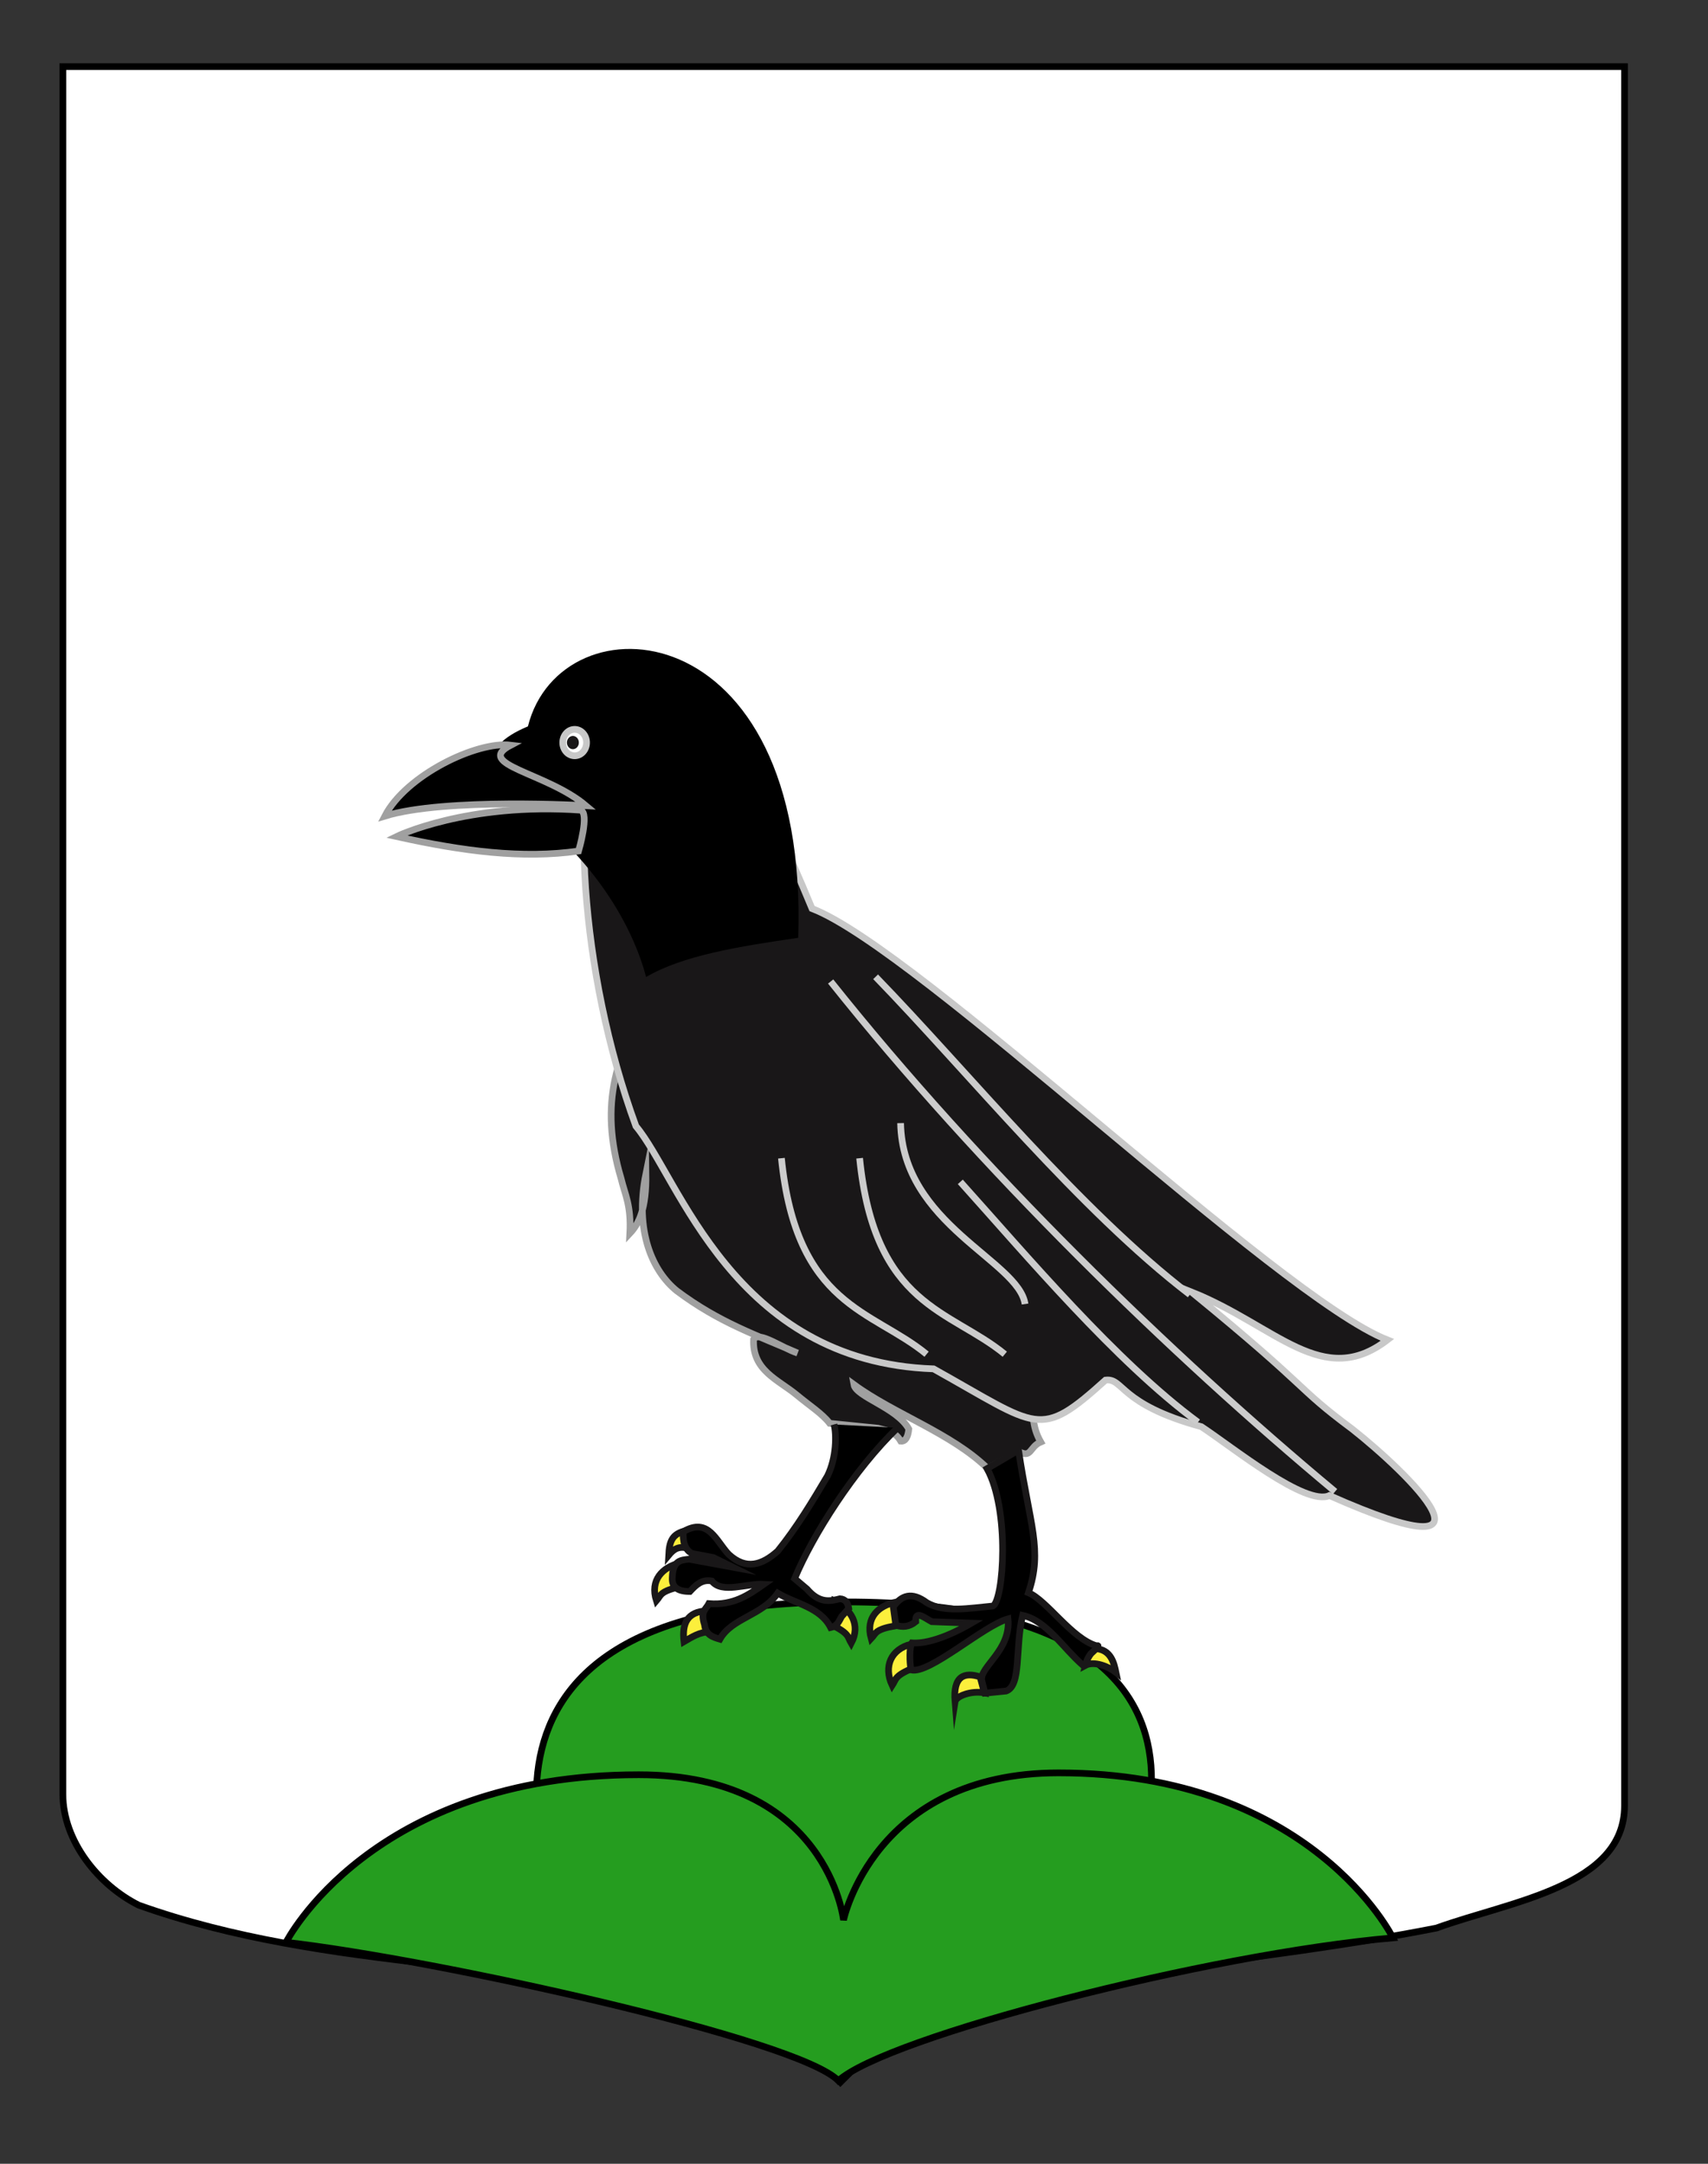 <?xml version="1.0" encoding="utf-8"?>
<!-- Generator: Adobe Illustrator 15.1.0, SVG Export Plug-In . SVG Version: 6.00 Build 0)  -->
<!DOCTYPE svg PUBLIC "-//W3C//DTD SVG 1.1//EN" "http://www.w3.org/Graphics/SVG/1.1/DTD/svg11.dtd">
<svg version="1.1" id="Layer_1" xmlns="http://www.w3.org/2000/svg" xmlns:xlink="http://www.w3.org/1999/xlink" x="0px" y="0px"
	 width="255.118px" height="323.148px" viewBox="0 0 255.118 323.148" enable-background="new 0 0 255.118 323.148"
	 xml:space="preserve">
<rect x="0" y="0" width="255.118" height="323.148" fill="#333333" stroke="none"/>
<path fill="#FFFFFF" stroke="#000000" d="M9.392,9.949c78,0,155.256,0,233.256,0c0,135.583,0,149.083,0,259.75
	c0,12.041-17.099,14.25-28.099,18.25c-27.824,5.459-51,6-76,13c-5,2-9.002,6-13.003,10c-4-5-9-9-15-11
	c-30-7-61.823-5.418-89.823-15.418c-6-3-11.332-9.582-11.332-16.582C9.392,244.408,9.392,146.324,9.392,9.949z"/>
<g id="Mont">
	<path fill="#259D1F" stroke="#000000" d="M165.141,288.014H85.048c0,0-25.944-49.057,41.178-48.771
		C196.169,239.241,165.141,288.014,165.141,288.014z"/>
	<path fill="#259D1F" stroke="#000000" d="M125.226,310.744c-6-6.176-60.002-18.097-82.502-20.67c0,0,12.648-25.025,52.687-25.025
		c28.188,0,30.583,21.708,30.583,21.708s4.576-21.989,32.122-21.989c37.798,0,49.941,24.641,49.941,24.641
		C180.458,291.807,132.423,304.222,125.226,310.744z"/>
</g>
<g id="Oiseau">
	<path id="path2491_9_" fill="#191718" stroke="#A0A0A0" stroke-miterlimit="10" d="M131.15,213.297
		c1.194,0.361,2.474,0.354,3.391,1.931c0.705,0.065,1.082-0.59,1.203-1.812c-1.748-3.181-7.872-4.788-8.201-6.636
		c6.007,4.401,14.582,7.269,19.973,12.531l4.617-2.564c1.975,1.119,1.584-0.646,3.315-1.391c-2.674-4.685,0.054-9.365,1.147-14.051
		l14.17-0.212c0.542-1.021,0.871-2.005-0.096-2.748c-3.623-1.004-4.475-3.315-6.508-5.068c-3.533-5.061-6.973-9.948-7.759-10.039
		c-3.612-2.939-8.124-5.558-9.546-8.493c-2.664-1.498-5.182-2.776-7.012-4.753l-2.897-3.048c-4.185-5.288-10.479-7.922-15.312-9.777
		c-1.246,0.504-0.805,1.753-0.873,2.777c-3.015-5.812-8.413-0.083-8.082-7.124l-6.574-9.896l-7.982,5.069
		c-6.25,8.89-8.662,16.904-5.358,28.003c0.579,2.423,1.536,4.013,1.312,8.207c1.372-1.461,2.479-3.641,2.405-8.932
		c-1.745,8.608,1.01,14.6,4.594,17.505c6.375,4.785,11.944,6.61,18.047,9.292c-2.187-0.684-5.808-3.344-6.562-2.053
		c-0.227,4.686,3.7,6.036,6.45,8.327c1.964,1.629,3.808,2.786,4.916,4.227L131.15,213.297z"/>
	<path id="path2290_3_" fill="#191718" stroke="#C8C8C8" stroke-miterlimit="10" d="M94.982,168.184
		c6.472,7.701,14.464,35.208,44.465,36.251c15.841,8.823,15.729,10.641,25.688,1.676c2.73-0.331,1.979,3.6,14.311,6.961
		c4.678,3.089,15.588,11.936,19.125,10.283c28.081,12.454,11.592-3.484,3.441-9.91c-8.756-6.512-5.719-5.5-24.034-20.49
		c12.673,5.091,19.584,14.578,29.251,7.154c-16.421-6.457-69.975-58.287-85.937-64.421C90.009,59.742,77.87,121.43,94.982,168.184z"
		/>
	<g id="Griffes_3_">
		<path fill="#FCEF3C" stroke="#191718" d="M163.673,246.218c-0.684,0.573-1.314,1.27-1.58,2.51c1.33-0.724,3.464,0.166,4.589,1.024
			C166.419,248.509,166.007,246.376,163.673,246.218"/>
		<path id="path2519_3_" fill="#FCEF3C" stroke="#191718" stroke-miterlimit="10" d="M147.033,252.823
			c-1.967-0.372-4.248,0.473-4.386,1.347c-0.321-3.907,1.418-4.488,3.75-3.736L147.033,252.823z"/>
		<path id="path2497_3_" fill="#FCEF3C" stroke="#191718" stroke-miterlimit="10" d="M102.572,228.572l0.223,2.674
			c-1.371-0.399-2.136,0.065-2.915,1.003C99.983,230.244,100.33,229.042,102.572,228.572z"/>
		<path id="path2499_3_" fill="#FCEF3C" stroke="#191718" stroke-miterlimit="10" d="M101.557,233.409
			c-2.626,0.66-4.502,2.572-3.512,5.659c0.722-0.83,0.44-1.38,3.547-2.108L101.557,233.409z"/>
		<path id="path2501_3_" fill="#FCEF3C" stroke="#191718" stroke-miterlimit="10" d="M105.608,240.568
			c-3.013,0.116-3.759,1.955-3.443,4.605c1.167-0.669,2.248-1.437,3.947-1.482L105.608,240.568z"/>
		<path id="path2513_3_" fill="#FCEF3C" stroke="#191718" stroke-miterlimit="10" d="M124.615,239.084
			c2.472,1.226,4.004,3.523,2.53,6.331c-0.573-0.975-0.208-1.453-3.14-2.853L124.615,239.084z"/>
		<path id="path2515_3_" fill="#FCEF3C" stroke="#191718" stroke-miterlimit="10" d="M133.86,239.255
			c-2.65,0.51-4.603,2.32-3.736,5.456c0.753-0.789,0.495-1.354,3.628-1.909L133.86,239.255z"/>
		<path id="path2517_3_" fill="#FCEF3C" stroke="#191718" stroke-miterlimit="10" d="M136.078,245.552
			c-2.948,0.741-4.16,3.271-2.814,6.165c0.617-0.939,0.276-1.437,3.266-2.658L136.078,245.552z"/>
	</g>
	<path id="path2491_8_" stroke="#191718" d="M147.438,219.334c3.423,6.224,2.472,19.604,0.883,20.518
		c-3.567,0.333-7.321,1.035-9.915-0.513c-2.226-1.66-3.771-1.079-4.979,0.633l0.383,2.75c0.988,0.316,1.977,0.277,2.968-0.531
		c-0.12-1.822,1.312-0.565,2.394,0l5.935,0.213c-1.371,0.803-5.726,3.204-8.901,2.955c-0.396,0.623-0.349,2.866-0.138,4.037
		c2.757,0.689,10.81-6.61,14.496-7.626c0.466,4.695-4.283,7.192-3.927,9.192l0.479,1.901l3.158-0.315
		c2.337-0.814,1.312-6.495,2.474-11.302c3.545,0.764,6.01,4.844,8.951,7.406c0.688,0.043,0.354-0.498,1.225-1.679
		c0,0,1.688-1.433,0.861-1.176c-3.691-1.066-7.427-6.801-10.172-7.93c2.152-6.396,0.205-10.066-1.482-21.288L147.438,219.334z"/>
	<path id="path2491_7_" stroke="#191718" stroke-miterlimit="10" d="M124.574,212.736c0.402,1.479,0.371,4.956-0.97,7.684
		c-2.283,3.852-4.585,7.689-7.438,11.225c-2.319,2.068-4.719,2.899-7.328,0.484c-1.878-1.971-3.006-5.594-6.779-3.381
		c-0.087,1.521,0.23,2.704,1.312,3.261l3.173,0.601l2.951,1.453l-6.562-1.208c-1.194,0.143-2.454,0.136-2.516,2.776
		c-0.078,1.284,0.663,2.055,2.625,2.051c0.894-0.964,1.816-1.866,3.28-1.567c1.514,1.94,5.167,0.339,7.768,0.482
		c-2.264,1.588-4.52,3.193-8.202,2.896c-0.419,0.827-1.313,1.127-0.658,3.141c0.191,1.57,1.254,1.855,2.297,2.171
		c1.798-3.188,6.301-3.509,8.643-6.88c2.629,1.591,6.345,2.08,7.904,5.146c0.94-0.209,1.213-0.868,1.631-1.649l1.074-1.202
		c-0.137-0.816-0.482-1.403-1.313-1.45c-1.541,0.394-3.094,0.683-4.921-1.447l-1.859-1.569c2.658-6.424,9.013-16.432,15.379-22.511"
		/>
	<g id="g17268_3_" transform="translate(3.536,14.142)">
		<path id="path17101_3_" fill="none" stroke="#CCCCCC" d="M113.181,158.83c2.261,22.221,13.558,22.6,21.683,29.274"/>
		<path id="path17103_3_" fill="none" stroke="#CCCCCC" d="M130.985,153.587c0.269,15.132,17.652,20.573,18.586,27.024"/>
		<path id="path20985_3_" fill="none" stroke="#CCCCCC" d="M124.862,158.83c2.26,22.221,13.556,22.6,21.684,29.274"/>
		<path id="path7470_6_" fill="none" stroke="#CCCCCC" d="M191.702,203.156"/>
		<path id="path7470_5_" fill="none" stroke="#CCCCCC" d="M120.536,132.44c22.393,28.103,50.721,55.674,75.34,76.181"/>
		<path id="path8441_3_" fill="none" stroke="#CCCCCC" d="M175.4,198.258c-12.291-9.075-25.576-24.858-35.498-35.895"/>
		<path id="path9412_3_" fill="none" stroke="#CCCCCC" d="M174.194,179.206c-16.564-12.703-33.063-33.166-46.945-47.469"/>
	</g>
	<path id="path4527_3_" d="M119.225,140.058c1.658-49.172-35.481-51.125-40.371-31.579c-7.626,3.193-7.847,7.937,7.475,11.188
		l0.397,4.65l-5.821-1.616c9.073,7.561,13.871,16.569,15.601,23.214C101.95,142.7,110.356,141.342,119.225,140.058z"/>
	<g id="Bec_3_">
		<path stroke="#A0A0A0" d="M59.229,124.934c10,2.22,18.876,3.36,27.19,2.162c0,0,1.678-5.686,0.309-6.102
			C69.729,119.79,59.229,124.934,59.229,124.934z"/>
		<path stroke="#A0A0A0" d="M76.301,111.283c-5.064-0.626-15.671,4.486-18.823,10.598c9-2.775,30.039-1.557,30.039-1.557
			C81.639,115.361,70.703,114.197,76.301,111.283z"/>
	</g>
	<g id="Oeil_3_">
		<ellipse fill="#FFFFFF" stroke="#C8C8C8" cx="85.836" cy="110.901" rx="1.778" ry="1.973"/>
		<ellipse fill="#191718" cx="85.57" cy="110.901" rx="0.891" ry="0.989"/>
	</g>
</g>
</svg>

